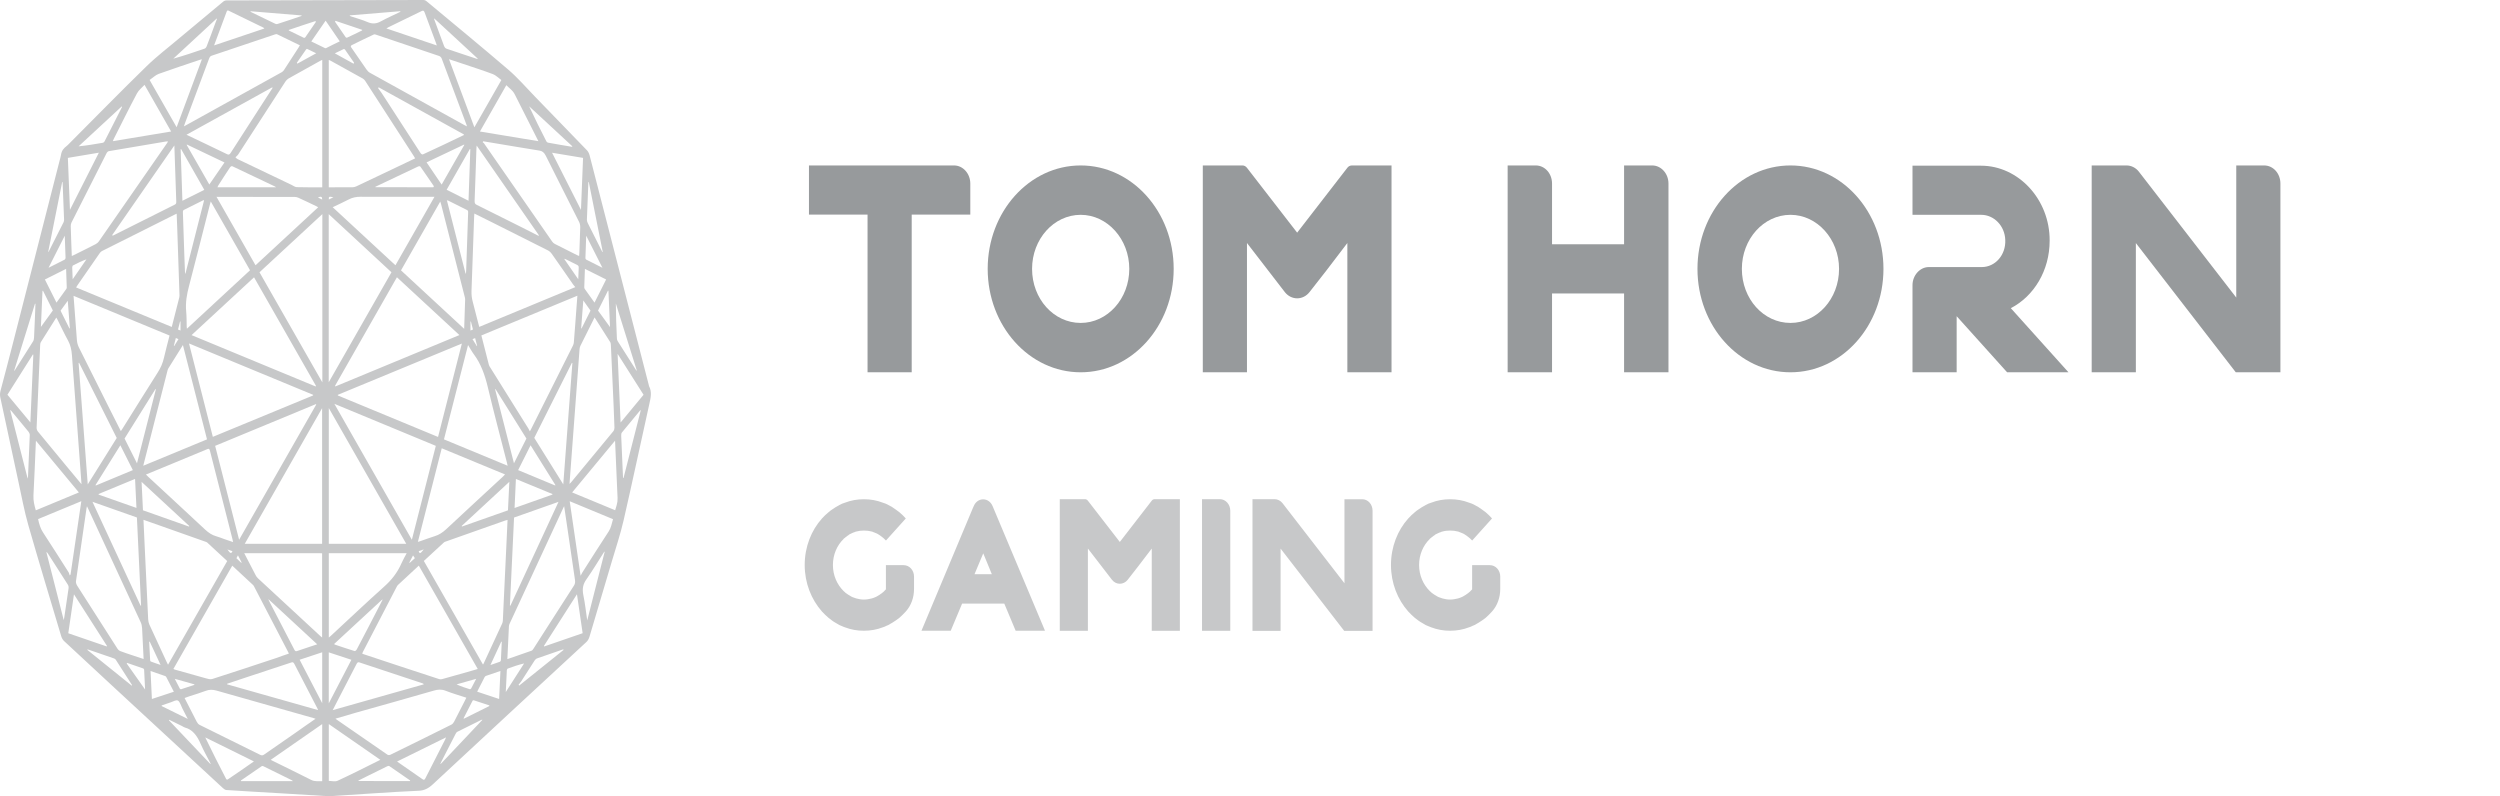 <svg width="157" height="50" viewBox="0 0 157 50" fill="none" xmlns="http://www.w3.org/2000/svg">
<path d="M20.452 49.991C19.494 49.932 18.538 49.874 17.583 49.816C16.459 49.752 15.335 49.687 14.211 49.613C14.139 49.61 14.06 49.545 13.993 49.487C11.667 47.339 9.344 45.188 7.021 43.04C6.022 42.113 5.02 41.186 4.021 40.256C3.948 40.188 3.879 40.072 3.844 39.953C3.15 37.63 2.447 35.311 1.776 32.97C1.526 32.098 1.358 31.174 1.16 30.266C0.777 28.503 0.405 26.736 0.022 24.973C-0.013 24.811 -0.004 24.685 0.034 24.534C0.286 23.581 0.539 22.628 0.783 21.669C1.77 17.809 2.755 13.953 3.742 10.093C3.771 9.974 3.812 9.857 3.829 9.735C3.873 9.447 4.009 9.308 4.166 9.186C4.221 9.144 4.274 9.089 4.326 9.037C5.946 7.416 7.555 5.765 9.19 4.173C9.864 3.514 10.584 2.975 11.284 2.38C12.19 1.618 13.099 0.862 14.008 0.11C14.072 0.055 14.15 0.026 14.223 0.026C18.349 0.013 22.479 0.003 26.606 0C26.667 0 26.731 0.026 26.783 0.074C28.502 1.505 30.227 2.923 31.935 4.386C32.504 4.874 33.03 5.481 33.57 6.04C34.667 7.17 35.768 8.304 36.863 9.441C36.93 9.508 36.991 9.625 37.023 9.741C38.266 14.553 39.506 19.372 40.746 24.188C40.752 24.207 40.752 24.227 40.757 24.243C40.955 24.611 40.865 24.976 40.778 25.37C40.235 27.802 39.721 30.247 39.163 32.676C38.963 33.551 38.678 34.391 38.428 35.24C37.961 36.82 37.487 38.396 37.023 39.975C36.976 40.13 36.915 40.233 36.822 40.321C33.608 43.295 30.39 46.267 27.178 49.258C26.902 49.516 26.632 49.645 26.312 49.658C25.372 49.697 24.433 49.761 23.493 49.819C22.584 49.878 21.675 49.939 20.763 49.997C20.661 50.004 20.562 49.997 20.461 49.997C20.452 49.997 20.452 49.994 20.452 49.991ZM26.617 35.227C27.86 37.407 29.095 39.568 30.332 41.735C30.349 41.709 30.361 41.693 30.372 41.671C30.762 40.834 31.148 39.998 31.534 39.161C31.557 39.113 31.575 39.045 31.578 38.987C31.598 38.609 31.612 38.234 31.63 37.856C31.685 36.697 31.74 35.531 31.795 34.368C31.824 33.803 31.848 33.234 31.874 32.65C31.822 32.666 31.781 32.672 31.74 32.685C30.486 33.128 29.234 33.57 27.979 34.013C27.945 34.026 27.904 34.035 27.875 34.068C27.457 34.449 27.047 34.833 26.617 35.227ZM9.01 32.644C9.039 33.234 9.059 33.79 9.088 34.342C9.161 35.86 9.231 37.385 9.306 38.903C9.312 39.009 9.338 39.129 9.379 39.219C9.739 40.007 10.102 40.792 10.468 41.577C10.494 41.632 10.52 41.684 10.552 41.745C11.795 39.568 13.029 37.404 14.269 35.234C13.839 34.837 13.424 34.452 13.009 34.068C12.98 34.042 12.939 34.032 12.902 34.019C11.972 33.69 11.04 33.357 10.111 33.031C9.745 32.899 9.385 32.776 9.01 32.644ZM7.59 27.075C7.636 27.008 7.668 26.956 7.7 26.907C8.435 25.732 9.17 24.55 9.91 23.384C10.087 23.106 10.221 22.812 10.302 22.447C10.407 21.988 10.529 21.543 10.648 21.071C8.635 20.238 6.635 19.411 4.619 18.578C4.689 19.534 4.756 20.457 4.831 21.378C4.843 21.526 4.889 21.685 4.947 21.804C5.557 23.035 6.173 24.256 6.786 25.483C7.053 26.006 7.32 26.533 7.59 27.075ZM33.273 27.088C33.306 27.04 33.314 27.027 33.32 27.011C34.209 25.234 35.1 23.461 35.989 21.685C36.015 21.63 36.032 21.562 36.038 21.497C36.07 21.126 36.099 20.748 36.125 20.373C36.172 19.786 36.212 19.195 36.259 18.571C34.241 19.405 32.24 20.231 30.23 21.065C30.393 21.695 30.544 22.305 30.701 22.909C30.715 22.97 30.753 23.025 30.785 23.074C31.586 24.359 32.391 25.641 33.192 26.927C33.218 26.975 33.245 27.027 33.273 27.088ZM30.003 42.013C28.761 39.833 27.535 37.682 26.301 35.521C25.857 35.931 25.418 36.335 24.982 36.745C24.953 36.778 24.927 36.823 24.904 36.868C24.201 38.221 23.495 39.578 22.793 40.934C22.775 40.967 22.764 41.002 22.746 41.047C22.784 41.063 22.813 41.08 22.842 41.086C24.419 41.609 25.996 42.133 27.576 42.646C27.637 42.666 27.701 42.666 27.762 42.649C28.293 42.504 28.825 42.349 29.356 42.2C29.568 42.139 29.777 42.078 30.003 42.013ZM18.14 41.047C18.123 41.005 18.114 40.986 18.106 40.967C17.391 39.591 16.677 38.215 15.962 36.842C15.942 36.803 15.919 36.761 15.893 36.739C15.46 36.335 15.027 35.935 14.586 35.524C13.354 37.685 12.126 39.839 10.889 42.01C10.932 42.029 10.953 42.042 10.973 42.049C11.621 42.233 12.268 42.417 12.916 42.594C13.055 42.633 13.204 42.682 13.334 42.64C14.673 42.213 16.009 41.768 17.345 41.325C17.6 41.228 17.864 41.141 18.14 41.047ZM26.071 9.945C26.034 9.883 26.008 9.838 25.984 9.799C24.968 8.226 23.951 6.65 22.932 5.077C22.892 5.016 22.839 4.964 22.787 4.935C22.11 4.557 21.431 4.186 20.754 3.808C20.722 3.789 20.687 3.776 20.647 3.763C20.647 6.437 20.647 9.092 20.647 11.763C20.699 11.763 20.745 11.763 20.789 11.763C21.236 11.763 21.689 11.766 22.136 11.76C22.215 11.76 22.296 11.74 22.372 11.705C22.961 11.427 23.548 11.146 24.134 10.868C24.773 10.561 25.412 10.258 26.071 9.945ZM20.237 11.763C20.237 9.082 20.237 6.431 20.237 3.759C20.188 3.782 20.147 3.801 20.109 3.821C19.453 4.183 18.802 4.544 18.149 4.913C18.065 4.961 17.975 5.042 17.911 5.142C16.927 6.657 15.945 8.178 14.963 9.693C14.914 9.77 14.847 9.815 14.786 9.877C14.859 9.961 14.897 9.98 14.931 9.996C16.055 10.536 17.179 11.069 18.303 11.608C18.413 11.663 18.527 11.75 18.64 11.753C19.169 11.769 19.7 11.763 20.237 11.763ZM36.128 18.032C36.067 17.958 36.029 17.919 35.998 17.874C35.55 17.231 35.109 16.585 34.659 15.952C34.592 15.855 34.505 15.774 34.418 15.729C33.245 15.138 32.068 14.55 30.895 13.959C30.529 13.778 30.163 13.594 29.789 13.41C29.783 13.504 29.777 13.578 29.774 13.656C29.722 15.19 29.67 16.724 29.611 18.258C29.603 18.5 29.626 18.723 29.687 18.946C29.806 19.385 29.913 19.828 30.027 20.267C30.05 20.354 30.073 20.441 30.096 20.529C32.103 19.702 34.093 18.875 36.128 18.032ZM10.787 20.532C10.95 19.899 11.107 19.285 11.261 18.671C11.278 18.604 11.272 18.523 11.269 18.445C11.223 17.105 11.179 15.761 11.133 14.418C11.124 14.088 11.107 13.756 11.095 13.42C11.055 13.436 11.031 13.446 11.008 13.459C9.472 14.227 7.933 14.996 6.399 15.768C6.347 15.794 6.295 15.849 6.254 15.91C5.792 16.572 5.331 17.237 4.872 17.903C4.843 17.945 4.817 17.99 4.779 18.051C6.791 18.878 8.784 19.702 10.787 20.532ZM20.649 25.625C20.649 28.496 20.649 31.323 20.649 34.149C22.267 34.149 23.879 34.149 25.511 34.149C23.888 31.3 22.276 28.477 20.649 25.625ZM15.37 34.152C17.008 34.152 18.62 34.152 20.228 34.152C20.228 31.316 20.228 28.49 20.228 25.632C18.602 28.48 16.993 31.303 15.37 34.152ZM20.644 13.449C20.644 16.973 20.644 20.467 20.644 24.007C21.968 21.688 23.272 19.401 24.584 17.099C23.266 15.881 21.962 14.67 20.644 13.449ZM20.243 24.014C20.243 20.464 20.243 16.969 20.243 13.446C18.922 14.67 17.615 15.874 16.296 17.099C17.609 19.401 18.916 21.688 20.243 24.014ZM25.865 33.897C26.37 31.913 26.867 29.959 27.369 27.999C25.247 27.124 23.141 26.248 20.998 25.36C22.63 28.228 24.239 31.045 25.865 33.897ZM15.016 33.897C16.642 31.048 18.248 28.232 19.857 25.409C19.851 25.396 19.848 25.389 19.845 25.376C17.74 26.248 15.628 27.12 13.511 27.999C14.014 29.966 14.51 31.913 15.016 33.897ZM12.03 21.045C14.65 22.131 17.237 23.2 19.825 24.272C19.831 24.256 19.836 24.246 19.842 24.23C18.547 21.959 17.252 19.686 15.954 17.415C14.65 18.623 13.352 19.824 12.03 21.045ZM24.927 17.412C23.629 19.689 22.334 21.956 21.042 24.227C21.047 24.243 21.053 24.253 21.059 24.269C23.646 23.196 26.234 22.127 28.851 21.042C27.529 19.824 26.234 18.623 24.927 17.412ZM19.662 24.834C19.662 24.821 19.665 24.811 19.665 24.795C17.075 23.723 14.487 22.654 11.87 21.569C12.376 23.552 12.87 25.489 13.366 27.434C15.477 26.568 17.571 25.703 19.662 24.834ZM21.216 24.795C21.216 24.808 21.216 24.818 21.213 24.834C23.31 25.703 25.406 26.572 27.509 27.44C28.008 25.486 28.502 23.548 29.005 21.575C26.388 22.654 23.803 23.726 21.216 24.795ZM37.339 19.934C37.034 20.545 36.738 21.133 36.445 21.727C36.416 21.785 36.401 21.866 36.395 21.937C36.331 22.757 36.27 23.578 36.212 24.398C36.125 25.573 36.035 26.749 35.948 27.928C35.887 28.739 35.826 29.553 35.765 30.389C35.8 30.354 35.826 30.334 35.849 30.308C36.744 29.23 37.641 28.148 38.533 27.062C38.565 27.02 38.591 26.924 38.588 26.856C38.576 26.404 38.553 25.948 38.536 25.496C38.48 24.223 38.425 22.954 38.364 21.682C38.361 21.617 38.353 21.536 38.324 21.488C38.001 20.974 37.676 20.467 37.339 19.934ZM5.119 30.409C5.09 30.021 5.066 29.678 5.04 29.336C4.863 26.991 4.686 24.646 4.517 22.299C4.491 21.956 4.425 21.669 4.279 21.397C4.041 20.968 3.829 20.506 3.603 20.06C3.582 20.021 3.562 19.986 3.536 19.944C3.205 20.467 2.88 20.977 2.56 21.494C2.534 21.533 2.525 21.61 2.522 21.669C2.444 23.4 2.368 25.128 2.299 26.862C2.296 26.94 2.334 27.043 2.374 27.091C2.967 27.815 3.565 28.532 4.157 29.252C4.471 29.627 4.782 30.005 5.119 30.409ZM31.862 41.393C32.382 41.212 32.882 41.044 33.384 40.863C33.43 40.847 33.471 40.786 33.503 40.737C34.351 39.42 35.19 38.095 36.041 36.781C36.117 36.665 36.128 36.561 36.108 36.413C35.954 35.398 35.809 34.378 35.661 33.361C35.585 32.847 35.51 32.33 35.428 31.788C35.402 31.833 35.391 31.855 35.379 31.884C34.255 34.31 33.131 36.736 32.007 39.161C31.987 39.206 31.964 39.261 31.961 39.316C31.926 39.995 31.894 40.679 31.862 41.393ZM5.461 31.791C5.45 31.846 5.441 31.878 5.435 31.913C5.214 33.444 4.988 34.972 4.77 36.503C4.761 36.577 4.79 36.687 4.825 36.745C5.673 38.079 6.524 39.41 7.375 40.734C7.422 40.808 7.488 40.863 7.555 40.889C7.814 40.989 8.069 41.07 8.328 41.157C8.554 41.235 8.781 41.312 9.019 41.386C8.987 40.718 8.958 40.078 8.923 39.445C8.914 39.326 8.891 39.194 8.845 39.097C7.75 36.719 6.646 34.346 5.548 31.972C5.525 31.917 5.496 31.865 5.461 31.791ZM30.343 8.872C30.335 8.895 30.323 8.917 30.314 8.937C30.343 8.956 30.372 8.969 30.393 8.998C31.822 11.056 33.25 13.116 34.679 15.174C34.725 15.238 34.786 15.293 34.85 15.322C35.315 15.561 35.78 15.79 36.247 16.026C36.285 16.046 36.323 16.058 36.369 16.075C36.375 15.991 36.381 15.929 36.384 15.865C36.404 15.335 36.427 14.802 36.439 14.272C36.442 14.166 36.416 14.03 36.372 13.946C35.678 12.557 34.972 11.181 34.278 9.786C34.168 9.563 34.046 9.483 33.875 9.457C32.899 9.302 31.923 9.134 30.947 8.972C30.747 8.934 30.544 8.905 30.343 8.872ZM4.509 16.078C4.567 16.052 4.613 16.036 4.651 16.013C5.104 15.787 5.56 15.564 6.013 15.329C6.089 15.29 6.167 15.222 6.225 15.135C7.645 13.097 9.056 11.056 10.474 9.014C10.5 8.976 10.52 8.934 10.555 8.885C10.503 8.885 10.465 8.882 10.427 8.885C9.231 9.085 8.034 9.286 6.838 9.492C6.788 9.499 6.727 9.554 6.695 9.615C5.958 11.069 5.22 12.522 4.488 13.979C4.459 14.037 4.439 14.127 4.442 14.201C4.451 14.56 4.465 14.915 4.477 15.274C4.483 15.542 4.497 15.8 4.509 16.078ZM22.061 2.849C22.049 2.875 22.038 2.907 22.026 2.933C22.354 3.411 22.682 3.885 23.013 4.36C23.074 4.444 23.144 4.522 23.22 4.564C25.209 5.672 27.204 6.77 29.196 7.874C29.234 7.894 29.272 7.91 29.327 7.936C29.307 7.874 29.298 7.839 29.286 7.81C28.772 6.434 28.258 5.055 27.738 3.675C27.709 3.598 27.634 3.533 27.573 3.514C26.254 3.065 24.939 2.623 23.62 2.18C23.574 2.164 23.516 2.145 23.472 2.167C22.999 2.387 22.531 2.616 22.061 2.849ZM11.548 7.936C11.603 7.903 11.63 7.897 11.653 7.881C13.668 6.766 15.687 5.652 17.699 4.531C17.751 4.499 17.803 4.451 17.841 4.389C18.146 3.924 18.448 3.453 18.753 2.981C18.779 2.942 18.8 2.9 18.832 2.845C18.347 2.61 17.876 2.38 17.406 2.154C17.365 2.135 17.313 2.148 17.269 2.161C15.945 2.606 14.618 3.052 13.293 3.498C13.212 3.524 13.166 3.582 13.125 3.695C12.626 5.042 12.123 6.385 11.618 7.732C11.601 7.787 11.583 7.842 11.548 7.936ZM21.068 45.13C21.117 45.169 21.134 45.185 21.152 45.198C22.209 45.928 23.266 46.661 24.323 47.388C24.375 47.426 24.454 47.426 24.512 47.4C25.793 46.774 27.073 46.144 28.351 45.505C28.415 45.472 28.476 45.401 28.517 45.324C28.749 44.884 28.973 44.439 29.199 43.993C29.228 43.944 29.251 43.89 29.286 43.815C28.836 43.667 28.401 43.544 27.977 43.376C27.73 43.279 27.494 43.295 27.245 43.37C25.598 43.848 23.949 44.306 22.299 44.771C21.904 44.894 21.5 45.007 21.068 45.13ZM19.816 45.139C19.749 45.117 19.717 45.101 19.685 45.094C17.655 44.523 15.628 43.948 13.601 43.37C13.363 43.302 13.143 43.295 12.907 43.389C12.582 43.515 12.251 43.609 11.926 43.715C11.818 43.751 11.711 43.793 11.592 43.835C11.856 44.355 12.109 44.849 12.364 45.343C12.405 45.42 12.469 45.488 12.533 45.521C13.802 46.154 15.077 46.777 16.346 47.407C16.433 47.449 16.503 47.446 16.584 47.388C17.246 46.922 17.911 46.464 18.573 46.008C18.977 45.718 19.383 45.44 19.816 45.139ZM13.236 12.651C13.212 12.735 13.195 12.79 13.18 12.848C12.745 14.55 12.318 16.259 11.873 17.954C11.734 18.481 11.638 18.998 11.693 19.569C11.722 19.876 11.717 20.196 11.725 20.506C11.725 20.541 11.731 20.58 11.737 20.645C13.064 19.414 14.377 18.2 15.701 16.973C14.882 15.532 14.063 14.098 13.236 12.651ZM29.15 20.651C29.17 20.005 29.193 19.401 29.211 18.794C29.214 18.739 29.193 18.681 29.182 18.629C28.688 16.692 28.194 14.757 27.701 12.825C27.689 12.777 27.672 12.725 27.648 12.658C26.821 14.108 26.005 15.539 25.183 16.979C26.501 18.197 27.811 19.411 29.15 20.651ZM27.881 27.592C29.214 28.144 30.538 28.69 31.88 29.249C31.856 29.152 31.845 29.087 31.827 29.023C31.429 27.463 31.014 25.913 30.64 24.337C30.451 23.535 30.192 22.835 29.774 22.273C29.64 22.095 29.527 21.882 29.394 21.669C28.886 23.655 28.386 25.612 27.881 27.592ZM8.996 29.249C10.343 28.69 11.664 28.141 13 27.592C12.495 25.612 11.995 23.652 11.487 21.669C11.171 22.176 10.869 22.66 10.564 23.148C10.535 23.193 10.523 23.261 10.508 23.316C10.207 24.501 9.904 25.686 9.602 26.872C9.402 27.653 9.205 28.435 8.996 29.249ZM31.717 29.795C30.381 29.242 29.066 28.7 27.741 28.151C27.242 30.111 26.745 32.056 26.243 34.029C26.31 34.013 26.344 34.006 26.379 33.99C26.693 33.884 27.006 33.761 27.323 33.664C27.573 33.587 27.796 33.441 28.017 33.238C29.205 32.127 30.396 31.032 31.589 29.927C31.621 29.895 31.659 29.853 31.717 29.795ZM9.164 29.801C9.228 29.863 9.268 29.901 9.306 29.94C10.497 31.045 11.688 32.14 12.875 33.251C13.093 33.454 13.317 33.606 13.569 33.674C13.747 33.722 13.921 33.797 14.095 33.858C14.269 33.919 14.444 33.977 14.638 34.042C14.618 33.955 14.609 33.9 14.595 33.845C14.127 32.004 13.654 30.166 13.189 28.322C13.157 28.196 13.122 28.16 13.035 28.199C12.204 28.548 11.368 28.89 10.535 29.236C10.082 29.42 9.634 29.604 9.164 29.801ZM20.649 34.74C20.649 36.51 20.649 38.267 20.649 40.04C20.699 39.998 20.74 39.965 20.777 39.93C21.892 38.9 22.999 37.847 24.123 36.842C24.561 36.451 24.945 35.996 25.226 35.347C25.314 35.143 25.427 34.959 25.54 34.74C23.896 34.74 22.279 34.74 20.649 34.74ZM15.338 34.74C15.591 35.224 15.823 35.676 16.058 36.128C16.096 36.203 16.142 36.267 16.198 36.316C17.507 37.53 18.82 38.745 20.133 39.959C20.162 39.985 20.197 40.007 20.228 40.036C20.228 38.26 20.228 36.503 20.228 34.743C18.602 34.74 16.985 34.74 15.338 34.74ZM24.834 16.659C25.647 15.232 26.455 13.817 27.285 12.36C27.201 12.36 27.152 12.36 27.105 12.36C25.613 12.36 24.123 12.364 22.633 12.357C22.375 12.357 22.128 12.402 21.881 12.535C21.564 12.703 21.239 12.845 20.893 13.013C22.215 14.234 23.516 15.438 24.834 16.659ZM13.596 12.36C14.429 13.82 15.236 15.235 16.047 16.659C17.359 15.445 18.663 14.237 19.982 13.016C19.935 12.99 19.903 12.971 19.874 12.955C19.5 12.774 19.122 12.593 18.744 12.422C18.669 12.386 18.588 12.367 18.509 12.367C16.927 12.364 15.344 12.364 13.758 12.364C13.72 12.36 13.674 12.36 13.596 12.36ZM35.373 30.418C35.568 27.847 35.757 25.322 35.945 22.799C35.937 22.796 35.925 22.793 35.916 22.783C35.129 24.353 34.342 25.919 33.552 27.498C34.153 28.467 34.752 29.423 35.373 30.418ZM5.511 30.418C6.129 29.43 6.727 28.474 7.331 27.505C6.542 25.925 5.752 24.353 4.965 22.78C4.956 22.786 4.947 22.793 4.936 22.799C5.127 25.322 5.316 27.844 5.511 30.418ZM5.807 31.513C6.826 33.716 7.828 35.877 8.83 38.041C8.839 38.034 8.85 38.028 8.859 38.021C8.772 36.18 8.685 34.339 8.598 32.498C7.668 32.172 6.754 31.849 5.807 31.513ZM32.022 38.024C32.031 38.028 32.045 38.031 32.054 38.037C33.053 35.877 34.055 33.716 35.074 31.516C34.127 31.852 33.21 32.175 32.283 32.501C32.196 34.342 32.109 36.187 32.022 38.024ZM10.95 9.134C9.632 11.036 8.336 12.906 7.038 14.773C7.073 14.796 7.093 14.792 7.111 14.786C8.4 14.14 9.692 13.491 10.982 12.848C11.06 12.809 11.075 12.751 11.069 12.641C11.037 11.756 11.008 10.878 10.979 9.993C10.973 9.718 10.962 9.447 10.95 9.134ZM33.822 14.812C33.828 14.799 33.834 14.786 33.84 14.773C32.545 12.906 31.247 11.036 29.934 9.14C29.925 9.237 29.922 9.286 29.919 9.337C29.882 10.426 29.85 11.514 29.806 12.596C29.8 12.758 29.835 12.816 29.931 12.861C30.892 13.339 31.851 13.817 32.812 14.298C33.149 14.47 33.486 14.641 33.822 14.812ZM17.115 5.526C17.11 5.51 17.107 5.5 17.098 5.484C15.312 6.473 13.526 7.461 11.711 8.462C12.588 8.882 13.427 9.276 14.266 9.686C14.359 9.731 14.415 9.712 14.484 9.605C15.077 8.678 15.675 7.761 16.267 6.837C16.552 6.405 16.834 5.965 17.115 5.526ZM29.132 8.481C29.132 8.469 29.132 8.456 29.132 8.443C27.349 7.454 25.563 6.469 23.777 5.481C23.768 5.5 23.757 5.523 23.748 5.542C23.818 5.639 23.893 5.73 23.963 5.833C24.779 7.093 25.595 8.362 26.414 9.618C26.446 9.667 26.519 9.715 26.559 9.696C27.422 9.302 28.276 8.892 29.132 8.481ZM20.893 44.597C22.828 44.048 24.724 43.512 26.617 42.976C26.588 42.934 26.559 42.917 26.53 42.911C25.206 42.472 23.885 42.039 22.56 41.596C22.482 41.571 22.438 41.609 22.392 41.697C22.02 42.417 21.648 43.134 21.277 43.851C21.158 44.087 21.036 44.319 20.893 44.597ZM14.261 42.94C14.261 42.953 14.261 42.963 14.261 42.976C16.157 43.515 18.056 44.051 19.976 44.594C19.95 44.536 19.944 44.513 19.935 44.494C19.45 43.56 18.965 42.63 18.483 41.69C18.422 41.574 18.367 41.577 18.288 41.606C17.371 41.91 16.453 42.213 15.536 42.514C15.111 42.656 14.688 42.798 14.261 42.94ZM12.678 3.727C12.64 3.73 12.617 3.73 12.6 3.74C11.72 4.037 10.837 4.325 9.963 4.641C9.771 4.709 9.594 4.887 9.396 5.022C9.977 6.036 10.529 7.002 11.092 7.99C11.624 6.556 12.146 5.155 12.678 3.727ZM28.197 3.717C28.737 5.158 29.26 6.566 29.791 7.994C30.358 6.999 30.91 6.033 31.485 5.026C31.296 4.89 31.133 4.722 30.959 4.657C30.337 4.422 29.71 4.225 29.083 4.011C28.795 3.911 28.508 3.821 28.197 3.717ZM35.777 31.477C36.006 33.034 36.23 34.565 36.462 36.157C36.514 36.057 36.541 35.999 36.572 35.951C37.121 35.088 37.67 34.22 38.228 33.37C38.37 33.154 38.419 32.886 38.498 32.605C37.589 32.227 36.692 31.852 35.777 31.477ZM4.378 36.138C4.395 36.119 4.413 36.099 4.43 36.08C4.654 34.552 4.878 33.025 5.107 31.474C4.183 31.855 3.289 32.227 2.392 32.598C2.461 32.921 2.543 33.193 2.697 33.428C3.243 34.258 3.777 35.108 4.317 35.954C4.343 36.006 4.358 36.077 4.378 36.138ZM38.626 27.673C37.72 28.768 36.831 29.837 35.931 30.925C36.848 31.306 37.743 31.674 38.632 32.043C38.8 31.497 38.8 31.497 38.768 30.932C38.754 30.664 38.745 30.399 38.733 30.128C38.698 29.326 38.663 28.522 38.626 27.673ZM2.258 27.679C2.252 27.747 2.249 27.779 2.249 27.808C2.203 28.907 2.159 30.005 2.101 31.103C2.084 31.448 2.159 31.736 2.249 32.049C3.147 31.678 4.038 31.306 4.953 30.925C4.047 29.834 3.164 28.771 2.258 27.679ZM33.811 8.866C33.3 7.855 32.812 6.899 32.33 5.933C32.187 5.649 31.978 5.542 31.798 5.349C31.244 6.321 30.701 7.273 30.14 8.259C31.366 8.465 32.571 8.662 33.811 8.866ZM10.747 8.259C10.183 7.267 9.634 6.311 9.077 5.329C8.908 5.513 8.717 5.649 8.598 5.872C8.101 6.805 7.628 7.768 7.146 8.72C7.128 8.759 7.114 8.798 7.085 8.866C8.31 8.662 9.512 8.465 10.747 8.259ZM23.885 47.717C22.79 46.955 21.724 46.218 20.649 45.472C20.649 46.68 20.649 47.869 20.649 49.041C20.841 49.041 21.039 49.106 21.207 49.028C22.093 48.618 22.97 48.172 23.885 47.717ZM20.234 45.472C19.154 46.221 18.088 46.961 17.002 47.717C17.063 47.749 17.098 47.765 17.133 47.785C17.937 48.182 18.742 48.573 19.546 48.98C19.775 49.096 19.999 49.048 20.234 49.06C20.234 47.865 20.234 46.68 20.234 45.472ZM40.415 24.792C39.872 23.936 39.337 23.093 38.785 22.221C38.849 23.684 38.91 25.089 38.974 26.533C39.468 25.935 39.932 25.37 40.415 24.792ZM2.093 22.276C2.084 22.273 2.075 22.263 2.066 22.26C1.535 23.096 1.004 23.939 0.466 24.789C0.951 25.373 1.419 25.938 1.907 26.526C1.971 25.082 2.032 23.681 2.093 22.276ZM4.393 13.178C5.005 11.966 5.595 10.8 6.208 9.589C5.534 9.702 4.904 9.809 4.262 9.915C4.308 11.004 4.349 12.063 4.393 13.178ZM36.616 9.915C35.971 9.809 35.341 9.706 34.67 9.592C35.286 10.804 35.876 11.973 36.485 13.181C36.532 12.057 36.575 11.001 36.616 9.915ZM6.704 40.598C6.71 40.586 6.713 40.573 6.716 40.56C6.03 39.487 5.345 38.418 4.645 37.323C4.523 38.157 4.407 38.955 4.288 39.768C5.098 40.046 5.903 40.321 6.704 40.598ZM34.159 40.563C34.165 40.576 34.168 40.586 34.174 40.598C34.978 40.321 35.783 40.046 36.59 39.765C36.468 38.945 36.352 38.15 36.233 37.32C35.53 38.428 34.845 39.494 34.159 40.563ZM24.936 47.824C25.494 48.211 26.016 48.57 26.539 48.938C26.62 48.996 26.661 48.98 26.716 48.873C27.126 48.066 27.535 47.265 27.945 46.464C27.965 46.425 27.979 46.383 28.014 46.306C26.983 46.809 25.976 47.307 24.936 47.824ZM15.945 47.817C14.905 47.303 13.898 46.806 12.89 46.309C13.32 47.2 13.758 48.066 14.203 48.922C14.217 48.954 14.272 48.967 14.295 48.954C14.838 48.592 15.376 48.214 15.945 47.817ZM16.604 1.789C16.572 1.757 16.558 1.744 16.543 1.734C15.811 1.379 15.082 1.027 14.354 0.669C14.284 0.633 14.255 0.672 14.226 0.753C14.078 1.159 13.924 1.563 13.773 1.97C13.668 2.251 13.564 2.535 13.444 2.852C14.505 2.497 15.544 2.148 16.604 1.789ZM24.265 1.786C25.337 2.148 26.373 2.497 27.433 2.855C27.404 2.771 27.387 2.719 27.369 2.671C27.137 2.048 26.902 1.431 26.675 0.804C26.629 0.675 26.588 0.643 26.492 0.688C25.798 1.03 25.104 1.363 24.41 1.702C24.367 1.721 24.329 1.747 24.265 1.786ZM7.822 27.54C8.081 28.06 8.336 28.567 8.603 29.097C9.007 27.521 9.396 25.987 9.788 24.453C9.78 24.446 9.774 24.437 9.765 24.43C9.12 25.464 8.473 26.497 7.822 27.54ZM33.059 27.54C32.405 26.494 31.761 25.464 31.116 24.43C31.107 24.437 31.101 24.446 31.093 24.453C31.485 25.99 31.877 27.524 32.277 29.094C32.545 28.558 32.797 28.057 33.059 27.54ZM12.817 12.577C12.788 12.574 12.777 12.57 12.768 12.574C12.361 12.777 11.958 12.98 11.551 13.181C11.479 13.216 11.484 13.287 11.487 13.375C11.516 14.269 11.548 15.161 11.577 16.058C11.589 16.43 11.606 16.805 11.621 17.176C11.63 17.176 11.638 17.179 11.647 17.179C12.033 15.652 12.422 14.124 12.817 12.577ZM29.237 17.179C29.246 17.179 29.254 17.176 29.263 17.176C29.269 17.115 29.272 17.05 29.275 16.989C29.318 15.774 29.359 14.563 29.399 13.349C29.405 13.236 29.37 13.207 29.312 13.181C28.926 12.993 28.54 12.796 28.157 12.603C28.13 12.59 28.104 12.586 28.064 12.577C28.459 14.124 28.848 15.648 29.237 17.179ZM16.857 37.627C16.871 37.682 16.874 37.695 16.88 37.705C17.417 38.738 17.955 39.772 18.489 40.808C18.535 40.902 18.585 40.908 18.651 40.886C18.939 40.786 19.224 40.695 19.511 40.598C19.636 40.556 19.764 40.514 19.921 40.463C18.884 39.504 17.879 38.577 16.857 37.627ZM24.021 37.672C24.015 37.666 24.012 37.656 24.007 37.646C23.002 38.577 21.997 39.507 20.986 40.44C21.001 40.46 21.007 40.472 21.015 40.476C21.434 40.615 21.849 40.76 22.267 40.886C22.308 40.899 22.375 40.837 22.407 40.779C22.892 39.862 23.368 38.935 23.847 38.011C23.902 37.898 23.963 37.785 24.021 37.672ZM8.978 32.046C9.951 32.388 10.912 32.727 11.873 33.07C11.876 33.054 11.882 33.044 11.882 33.028C10.892 32.114 9.902 31.193 8.891 30.26C8.923 30.88 8.952 31.452 8.978 32.046ZM31.987 30.257C30.971 31.193 29.986 32.111 28.999 33.025C29.005 33.041 29.007 33.05 29.01 33.067C29.972 32.727 30.936 32.385 31.9 32.049C31.932 31.458 31.955 30.883 31.987 30.257ZM17.339 11.76C17.29 11.727 17.272 11.718 17.255 11.705C16.369 11.282 15.477 10.855 14.589 10.439C14.548 10.419 14.476 10.461 14.444 10.513C14.194 10.884 13.953 11.265 13.709 11.647C13.691 11.672 13.677 11.711 13.654 11.76C14.879 11.76 16.09 11.76 17.339 11.76ZM27.216 11.76C27.224 11.737 27.239 11.714 27.248 11.695C26.966 11.285 26.687 10.868 26.4 10.464C26.373 10.429 26.307 10.432 26.266 10.452C25.598 10.768 24.93 11.085 24.259 11.404C24.03 11.511 23.8 11.624 23.571 11.731C23.574 11.737 23.574 11.75 23.577 11.756C24.791 11.76 26.005 11.76 27.216 11.76ZM29.536 9.37C29.527 9.366 29.519 9.363 29.507 9.357C29.025 10.203 28.543 11.052 28.049 11.918C28.517 12.154 28.961 12.377 29.423 12.606C29.46 11.508 29.498 10.439 29.536 9.37ZM11.371 9.357C11.362 9.363 11.354 9.37 11.345 9.376C11.383 10.445 11.418 11.514 11.455 12.609C11.923 12.373 12.367 12.15 12.829 11.921C12.335 11.046 11.853 10.203 11.371 9.357ZM20.647 44.171C21.132 43.24 21.59 42.349 22.067 41.435C21.582 41.273 21.12 41.125 20.647 40.967C20.647 42.032 20.647 43.076 20.647 44.171ZM20.234 44.161C20.234 43.069 20.234 42.023 20.234 40.963C19.761 41.122 19.299 41.273 18.817 41.432C19.29 42.352 19.752 43.24 20.234 44.161ZM14.098 10.203C13.296 9.822 12.515 9.45 11.737 9.076C11.731 9.082 11.728 9.095 11.725 9.102C12.204 9.945 12.687 10.781 13.145 11.588C13.462 11.123 13.773 10.675 14.098 10.203ZM26.789 10.196C27.111 10.668 27.422 11.127 27.735 11.592C28.2 10.781 28.679 9.941 29.156 9.105C29.15 9.098 29.147 9.085 29.144 9.079C28.366 9.447 27.584 9.822 26.789 10.196ZM33.32 27.963C33.059 28.487 32.803 28.994 32.539 29.523C33.326 29.85 34.095 30.169 34.865 30.489C34.871 30.476 34.874 30.467 34.877 30.457C34.365 29.627 33.849 28.8 33.32 27.963ZM8.342 29.523C8.075 28.991 7.819 28.48 7.558 27.963C7.029 28.81 6.515 29.637 6.001 30.457C6.007 30.47 6.01 30.48 6.013 30.492C6.786 30.169 7.552 29.85 8.342 29.523ZM34.691 31.061C34.691 31.048 34.691 31.038 34.691 31.025C33.933 30.709 33.172 30.399 32.399 30.079C32.37 30.702 32.341 31.29 32.315 31.901C33.117 31.613 33.904 31.339 34.691 31.061ZM8.569 31.897C8.54 31.274 8.511 30.686 8.482 30.076C7.706 30.395 6.948 30.709 6.193 31.022C6.193 31.035 6.193 31.045 6.193 31.061C6.98 31.339 7.764 31.62 8.569 31.897ZM40.235 25.787C40.229 25.774 40.223 25.767 40.217 25.754C39.825 26.226 39.433 26.697 39.047 27.172C39.018 27.208 39.009 27.311 39.012 27.376C39.038 28.044 39.07 28.716 39.099 29.388C39.108 29.595 39.117 29.808 39.128 30.014C39.137 30.018 39.145 30.018 39.157 30.021C39.514 28.613 39.874 27.198 40.235 25.787ZM1.738 30.06C1.75 29.992 1.759 29.966 1.759 29.943C1.796 29.071 1.837 28.193 1.869 27.321C1.872 27.256 1.834 27.166 1.799 27.124C1.436 26.678 1.07 26.239 0.704 25.796C0.693 25.78 0.675 25.774 0.638 25.748C1.006 27.201 1.367 28.613 1.738 30.06ZM37.972 34.659C37.964 34.656 37.958 34.646 37.949 34.643C37.577 35.224 37.217 35.828 36.831 36.377C36.613 36.684 36.549 36.968 36.639 37.401C36.741 37.892 36.796 38.405 36.877 38.964C37.249 37.491 37.609 36.074 37.972 34.659ZM4.003 38.945C4.021 38.861 4.032 38.809 4.038 38.764C4.125 38.163 4.21 37.566 4.303 36.968C4.32 36.849 4.303 36.781 4.25 36.7C3.841 36.061 3.428 35.421 3.019 34.778C2.993 34.74 2.97 34.711 2.941 34.672C2.932 34.678 2.926 34.688 2.917 34.694C3.277 36.099 3.635 37.504 4.003 38.945ZM13.625 1.185C13.619 1.179 13.613 1.169 13.607 1.163C12.701 2.006 11.789 2.842 10.883 3.685C11.548 3.498 12.204 3.278 12.855 3.052C12.902 3.036 12.957 2.968 12.983 2.897C13.163 2.435 13.334 1.967 13.505 1.499C13.549 1.389 13.587 1.285 13.625 1.185ZM27.277 1.163C27.271 1.169 27.265 1.176 27.259 1.182C27.277 1.231 27.291 1.282 27.309 1.327C27.5 1.838 27.692 2.351 27.878 2.865C27.921 2.984 27.977 3.039 28.058 3.065C28.398 3.178 28.737 3.291 29.077 3.407C29.379 3.508 29.681 3.608 29.986 3.708C29.989 3.695 29.992 3.688 29.995 3.675C29.089 2.842 28.18 2.006 27.277 1.163ZM35.931 9.221C35.934 9.208 35.937 9.195 35.937 9.182C35.033 8.349 34.133 7.512 33.23 6.676C33.581 7.432 33.944 8.158 34.313 8.879C34.336 8.921 34.38 8.953 34.418 8.959C34.923 9.053 35.428 9.137 35.931 9.221ZM7.665 6.715C7.657 6.702 7.651 6.692 7.645 6.682C6.742 7.516 5.842 8.355 4.936 9.189C5.45 9.14 5.955 9.053 6.457 8.966C6.495 8.959 6.542 8.927 6.562 8.885C6.937 8.158 7.3 7.438 7.665 6.715ZM2.819 17.551C3.077 18.071 3.324 18.562 3.547 19.004C3.757 18.717 3.963 18.426 4.169 18.139C4.181 18.119 4.195 18.08 4.192 18.055C4.181 17.673 4.166 17.292 4.152 16.885C3.699 17.108 3.266 17.325 2.819 17.551ZM37.336 19.004C37.56 18.558 37.807 18.061 38.065 17.551C37.615 17.325 37.179 17.108 36.732 16.885C36.718 17.292 36.7 17.66 36.692 18.035C36.692 18.071 36.7 18.116 36.718 18.139C36.921 18.429 37.127 18.713 37.336 19.004ZM21.338 2.597C21.024 2.135 20.722 1.696 20.449 1.298C20.162 1.715 19.863 2.148 19.549 2.603C19.848 2.749 20.13 2.887 20.414 3.023C20.438 3.036 20.464 3.023 20.487 3.017C20.76 2.875 21.036 2.742 21.338 2.597ZM31.427 42.136C31.113 42.242 30.814 42.343 30.518 42.446C30.488 42.459 30.454 42.485 30.433 42.523C30.279 42.821 30.128 43.114 29.966 43.437C30.433 43.593 30.886 43.741 31.345 43.896C31.371 43.302 31.398 42.737 31.427 42.136ZM10.918 43.441C10.752 43.114 10.604 42.821 10.45 42.533C10.433 42.498 10.404 42.468 10.381 42.459C10.076 42.352 9.771 42.249 9.454 42.139C9.483 42.733 9.51 43.308 9.539 43.896C10 43.744 10.447 43.593 10.918 43.441ZM15.129 49.015C15.129 49.028 15.132 49.041 15.132 49.054C16.209 49.054 17.292 49.054 18.39 49.054C18.364 49.028 18.358 49.012 18.347 49.009C17.743 48.708 17.136 48.408 16.529 48.114C16.5 48.098 16.462 48.098 16.433 48.117C15.994 48.414 15.562 48.715 15.129 49.015ZM25.752 49.051C25.752 49.041 25.755 49.028 25.755 49.012C25.322 48.712 24.89 48.408 24.451 48.111C24.413 48.085 24.352 48.105 24.309 48.127C23.87 48.337 23.432 48.557 22.993 48.776C22.831 48.857 22.671 48.938 22.508 49.019C22.511 49.031 22.511 49.041 22.514 49.048C23.591 49.051 24.672 49.051 25.752 49.051ZM0.882 23.297C0.911 23.271 0.925 23.261 0.931 23.251C1.317 22.644 1.703 22.037 2.084 21.426C2.119 21.368 2.136 21.268 2.139 21.184C2.162 20.797 2.177 20.403 2.191 20.015C2.203 19.705 2.215 19.388 2.226 19.078C2.217 19.075 2.209 19.075 2.197 19.072C1.764 20.467 1.329 21.862 0.882 23.297ZM39.967 23.277C39.976 23.271 39.982 23.264 39.988 23.258C39.549 21.859 39.114 20.457 38.675 19.059C38.678 19.802 38.707 20.532 38.742 21.259C38.745 21.313 38.762 21.375 38.785 21.413C39.18 22.034 39.575 22.657 39.967 23.277ZM36.976 11.43C36.968 11.43 36.959 11.43 36.95 11.434C36.918 12.222 36.883 13.013 36.857 13.801C36.854 13.866 36.883 13.946 36.909 14.004C37.2 14.586 37.49 15.161 37.783 15.739C37.798 15.771 37.813 15.8 37.83 15.832C37.839 15.826 37.842 15.816 37.85 15.807C37.56 14.35 37.267 12.89 36.976 11.43ZM3.931 11.44C3.922 11.437 3.913 11.434 3.905 11.427C3.611 12.887 3.321 14.35 3.025 15.826C3.045 15.813 3.054 15.81 3.057 15.803C3.37 15.19 3.684 14.57 3.995 13.95C4.015 13.908 4.024 13.843 4.024 13.791C3.998 13.013 3.966 12.225 3.931 11.44ZM30.3 45.201C30.262 45.204 30.25 45.201 30.236 45.204C29.731 45.453 29.222 45.702 28.72 45.957C28.676 45.979 28.636 46.037 28.607 46.096C28.311 46.674 28.011 47.252 27.715 47.836C27.695 47.878 27.677 47.92 27.657 47.962C27.663 47.969 27.666 47.975 27.672 47.982C28.543 47.058 29.414 46.138 30.3 45.201ZM13.209 47.978C13.215 47.972 13.218 47.959 13.227 47.953C13.021 47.546 12.794 47.161 12.608 46.732C12.37 46.17 12.062 45.805 11.627 45.695C11.56 45.679 11.502 45.634 11.435 45.598C11.165 45.469 10.895 45.333 10.625 45.201C10.619 45.214 10.616 45.224 10.613 45.24C11.479 46.15 12.344 47.065 13.209 47.978ZM35.388 40.818C35.388 40.805 35.385 40.799 35.385 40.786C35.373 40.786 35.359 40.782 35.347 40.786C34.804 40.973 34.261 41.16 33.718 41.351C33.666 41.37 33.613 41.425 33.573 41.48C33.294 41.91 33.015 42.349 32.736 42.785C32.687 42.862 32.626 42.927 32.568 42.995C32.579 43.014 32.594 43.037 32.603 43.056C33.532 42.313 34.461 41.567 35.388 40.818ZM8.272 43.059C8.281 43.047 8.284 43.037 8.293 43.024C7.95 42.491 7.607 41.952 7.265 41.422C7.236 41.38 7.192 41.364 7.154 41.348C6.786 41.222 6.42 41.093 6.051 40.967C5.868 40.905 5.682 40.841 5.499 40.779C5.496 40.792 5.493 40.805 5.49 40.818C6.42 41.564 7.346 42.313 8.272 43.059ZM25.139 0.743C25.139 0.73 25.139 0.72 25.139 0.704C24.076 0.791 23.013 0.879 21.951 0.966C21.98 1.004 22.012 1.024 22.044 1.03C22.395 1.15 22.752 1.24 23.098 1.392C23.385 1.515 23.646 1.495 23.925 1.337C24.323 1.121 24.733 0.943 25.139 0.743ZM18.939 1.001C18.939 0.988 18.936 0.982 18.936 0.969C17.873 0.882 16.81 0.795 15.707 0.704C15.753 0.743 15.768 0.759 15.782 0.765C16.288 1.011 16.796 1.256 17.301 1.499C17.342 1.518 17.391 1.518 17.435 1.502C17.731 1.405 18.024 1.308 18.32 1.211C18.524 1.143 18.73 1.072 18.939 1.001ZM37.557 19.505C37.816 19.863 38.074 20.215 38.309 20.541C38.28 19.834 38.242 19.049 38.21 18.265C38.202 18.261 38.193 18.258 38.181 18.252C37.981 18.659 37.778 19.065 37.557 19.505ZM2.7 18.258C2.691 18.261 2.676 18.265 2.668 18.271C2.636 19.052 2.601 19.831 2.569 20.532C2.804 20.209 3.06 19.854 3.318 19.498C3.106 19.065 2.9 18.662 2.7 18.258ZM36.814 14.802C36.793 15.312 36.776 15.765 36.764 16.213C36.764 16.246 36.793 16.291 36.811 16.301C37.139 16.469 37.467 16.637 37.833 16.817C37.487 16.13 37.162 15.49 36.814 14.802ZM4.067 14.802C3.719 15.49 3.394 16.13 3.048 16.817C3.414 16.633 3.742 16.472 4.067 16.301C4.091 16.288 4.117 16.227 4.117 16.194C4.105 15.748 4.085 15.306 4.067 14.802ZM31.763 43.46C32.164 42.834 32.539 42.249 32.913 41.664C32.562 41.748 32.228 41.861 31.894 41.984C31.868 41.99 31.833 42.042 31.83 42.078C31.807 42.514 31.787 42.956 31.763 43.46ZM9.112 43.302C9.094 42.94 9.074 42.498 9.051 42.055C9.048 42.023 9.016 41.987 8.993 41.978C8.656 41.858 8.316 41.742 7.979 41.629C7.97 41.645 7.967 41.655 7.959 41.671C8.348 42.226 8.74 42.779 9.112 43.302ZM30.73 44.339C30.73 44.322 30.727 44.306 30.727 44.297C30.401 44.19 30.076 44.08 29.751 43.977C29.728 43.97 29.687 43.983 29.675 44.012C29.487 44.374 29.301 44.739 29.115 45.104C29.121 45.117 29.124 45.123 29.129 45.136C29.661 44.865 30.195 44.603 30.73 44.339ZM22.743 1.909C22.743 1.896 22.743 1.886 22.743 1.873C22.183 1.686 21.628 1.495 21.068 1.308C21.059 1.327 21.047 1.344 21.039 1.363C21.262 1.689 21.486 2.015 21.709 2.338C21.73 2.364 21.773 2.377 21.797 2.364C22.116 2.219 22.43 2.064 22.743 1.909ZM11.792 45.149C11.667 44.904 11.563 44.7 11.458 44.5C11.368 44.322 11.296 44.064 11.179 43.999C11.055 43.935 10.889 44.054 10.744 44.099C10.546 44.161 10.352 44.229 10.154 44.3C10.154 44.316 10.154 44.326 10.154 44.342C10.689 44.603 11.226 44.868 11.792 45.149ZM18.137 1.88C18.137 1.893 18.137 1.902 18.137 1.915C18.451 2.07 18.765 2.225 19.081 2.374C19.108 2.387 19.151 2.374 19.169 2.348C19.392 2.025 19.616 1.699 19.839 1.373C19.831 1.357 19.822 1.337 19.81 1.324C19.253 1.502 18.695 1.689 18.137 1.88ZM36.497 20.616C36.506 20.619 36.511 20.629 36.52 20.632C36.706 20.264 36.892 19.889 37.084 19.508C36.927 19.288 36.782 19.085 36.631 18.868C36.584 19.447 36.541 20.031 36.497 20.616ZM4.361 20.629C4.369 20.625 4.375 20.616 4.387 20.613C4.34 20.028 4.3 19.443 4.256 18.888C4.105 19.095 3.957 19.298 3.803 19.511C3.992 19.892 4.178 20.261 4.361 20.629ZM9.402 40.292C9.393 40.295 9.379 40.298 9.37 40.304C9.388 40.689 9.408 41.073 9.428 41.458C9.431 41.487 9.449 41.535 9.466 41.541C9.661 41.616 9.855 41.68 10.085 41.758C9.841 41.238 9.623 40.763 9.402 40.292ZM31.511 40.308C31.502 40.304 31.488 40.301 31.479 40.295C31.258 40.773 31.037 41.244 30.799 41.764C31.02 41.687 31.209 41.626 31.395 41.558C31.421 41.551 31.453 41.5 31.456 41.467C31.476 41.077 31.493 40.692 31.511 40.308ZM4.564 17.538C4.869 17.095 5.151 16.692 5.429 16.285C5.136 16.388 4.86 16.527 4.581 16.672C4.558 16.685 4.535 16.756 4.535 16.798C4.544 17.027 4.555 17.26 4.564 17.538ZM36.314 17.538C36.323 17.27 36.329 17.047 36.343 16.824C36.349 16.721 36.32 16.679 36.259 16.646C36.035 16.54 35.812 16.424 35.588 16.31C35.544 16.288 35.501 16.272 35.457 16.249C35.455 16.262 35.452 16.272 35.449 16.285C35.73 16.692 36.009 17.095 36.314 17.538ZM19.857 3.346C19.645 3.243 19.468 3.152 19.29 3.072C19.273 3.065 19.241 3.078 19.224 3.104C19.029 3.382 18.837 3.663 18.643 3.94C18.651 3.96 18.663 3.979 18.672 3.998C19.055 3.792 19.436 3.582 19.857 3.346ZM22.206 4.002C22.215 3.979 22.226 3.96 22.235 3.937C22.046 3.663 21.86 3.391 21.672 3.123C21.651 3.091 21.608 3.068 21.585 3.081C21.41 3.159 21.236 3.246 21.027 3.349C21.442 3.582 21.823 3.789 22.206 4.002ZM29.905 42.63C29.475 42.753 29.074 42.866 28.674 42.979C28.949 43.105 29.225 43.198 29.501 43.282C29.53 43.289 29.574 43.263 29.594 43.227C29.696 43.043 29.789 42.856 29.905 42.63ZM10.976 42.63C11.092 42.856 11.191 43.053 11.293 43.244C11.307 43.27 11.345 43.289 11.365 43.286C11.647 43.198 11.926 43.105 12.207 43.011C12.207 42.998 12.207 42.989 12.204 42.976C11.807 42.862 11.406 42.753 10.976 42.63ZM29.701 20.693C29.655 20.509 29.614 20.348 29.574 20.189C29.565 20.193 29.553 20.196 29.545 20.196C29.545 20.38 29.545 20.564 29.545 20.758C29.594 20.735 29.64 20.716 29.701 20.693ZM11.336 20.758C11.336 20.554 11.336 20.377 11.336 20.196C11.328 20.193 11.319 20.193 11.307 20.189C11.264 20.354 11.223 20.519 11.179 20.693C11.243 20.719 11.287 20.735 11.336 20.758ZM11.043 21.226C10.996 21.401 10.959 21.556 10.918 21.714C10.927 21.72 10.93 21.727 10.938 21.733C11.025 21.594 11.11 21.456 11.208 21.297C11.147 21.275 11.104 21.255 11.043 21.226ZM29.672 21.297C29.774 21.459 29.858 21.598 29.945 21.736C29.951 21.733 29.957 21.724 29.963 21.72C29.922 21.559 29.879 21.397 29.838 21.233C29.78 21.255 29.739 21.268 29.672 21.297ZM15.152 35.347C15.161 35.334 15.164 35.327 15.172 35.315C15.1 35.172 15.024 35.033 14.943 34.875C14.908 34.943 14.879 34.995 14.847 35.056C14.958 35.166 15.053 35.256 15.152 35.347ZM25.938 34.882C25.854 35.04 25.781 35.182 25.708 35.321C25.714 35.334 25.72 35.34 25.726 35.353C25.83 35.256 25.929 35.166 26.054 35.053C26.005 34.979 25.976 34.937 25.938 34.882ZM14.598 34.614C14.49 34.578 14.394 34.546 14.281 34.507C14.47 34.772 14.519 34.785 14.598 34.614ZM26.612 34.501C26.487 34.543 26.391 34.578 26.292 34.614C26.359 34.794 26.388 34.782 26.612 34.501ZM20.652 12.528C20.737 12.486 20.821 12.448 20.937 12.389C20.664 12.328 20.635 12.341 20.652 12.528ZM20.234 12.532C20.237 12.348 20.168 12.315 19.964 12.402C20.063 12.448 20.144 12.486 20.234 12.532Z" fill="#C7C8C9"/>
<path d="M54.482 13.475H50.803V10.39H59.913C60.482 10.39 60.935 10.91 60.935 11.527V13.475H57.255V23.377H54.482V13.475Z" fill="#979A9C"/>
<path d="M73.707 16.885C73.707 20.474 71.093 23.38 67.867 23.38C64.64 23.38 62.027 20.474 62.027 16.885C62.027 13.297 64.64 10.39 67.867 10.39C71.093 10.39 73.707 13.297 73.707 16.885ZM70.919 16.885C70.919 15.018 69.545 13.491 67.867 13.491C66.174 13.491 64.814 15.018 64.814 16.885C64.814 18.768 66.174 20.28 67.867 20.28C69.545 20.28 70.919 18.768 70.919 16.885Z" fill="#979A9C"/>
<path d="M75.531 10.39H78.028C78.13 10.39 78.231 10.439 78.307 10.536L81.461 14.611L84.614 10.536C84.687 10.439 84.789 10.39 84.908 10.39H87.388V23.377H84.614V15.261L83.302 16.982L82.236 18.345C81.826 18.865 81.098 18.865 80.688 18.345L78.31 15.261V23.377H75.536V10.39H75.531Z" fill="#979A9C"/>
<path d="M94.68 10.39H96.446C97.015 10.39 97.468 10.894 97.468 11.527V15.341H101.992V10.39H103.758C104.313 10.39 104.78 10.894 104.78 11.527V23.38H101.992V18.429H97.468V23.38H94.68V10.39Z" fill="#979A9C"/>
<path d="M118.281 16.885C118.281 20.474 115.668 23.38 112.441 23.38C109.215 23.38 106.601 20.474 106.601 16.885C106.601 13.297 109.215 10.39 112.441 10.39C115.668 10.39 118.281 13.297 118.281 16.885ZM115.493 16.885C115.493 15.018 114.12 13.491 112.441 13.491C110.748 13.491 109.389 15.018 109.389 16.885C109.389 18.768 110.748 20.28 112.441 20.28C114.123 20.28 115.493 18.768 115.493 16.885Z" fill="#979A9C"/>
<path d="M120.105 17.909C120.105 17.292 120.573 16.772 121.127 16.772H124.455C125.303 16.772 125.974 16.01 125.931 15.067C125.901 14.175 125.216 13.491 124.426 13.491H120.105V10.406H124.412C126.747 10.406 128.733 12.515 128.718 15.115C128.718 16.998 127.725 18.607 126.279 19.353L129.9 23.38H126.047L122.878 19.857V23.38H120.105V17.909Z" fill="#979A9C"/>
<path d="M131.358 10.39H133.548C133.841 10.39 134.132 10.536 134.321 10.781L140.437 18.688V10.39H142.188C142.757 10.39 143.21 10.894 143.21 11.527V23.38H140.407L134.132 15.264V23.38H131.358V10.39Z" fill="#979A9C"/>
<path d="M53.065 39.397C53.01 39.378 52.943 39.355 52.888 39.326C52.833 39.306 52.777 39.274 52.719 39.255L52.597 39.184L52.365 39.048C52.327 39.016 52.281 38.996 52.246 38.964C52.17 38.913 52.098 38.851 52.031 38.8C51.883 38.677 51.752 38.541 51.621 38.405C50.954 37.653 50.535 36.619 50.535 35.483C50.535 34.336 50.954 33.302 51.621 32.559C51.752 32.414 51.883 32.291 52.031 32.169C52.095 32.107 52.17 32.056 52.246 32.004C52.403 31.891 52.562 31.797 52.719 31.713C52.774 31.681 52.83 31.662 52.888 31.629L53.065 31.568C53.437 31.423 53.834 31.352 54.253 31.352C54.671 31.352 55.069 31.423 55.44 31.568L55.617 31.629C55.673 31.662 55.728 31.681 55.786 31.713C55.954 31.797 56.111 31.888 56.259 32.004C56.335 32.056 56.407 32.107 56.483 32.169C56.622 32.291 56.762 32.417 56.884 32.559L55.638 33.945C55.545 33.851 55.452 33.758 55.35 33.687H55.342C55.324 33.667 55.295 33.645 55.266 33.625L55.211 33.593L55.135 33.541C55.08 33.509 55.034 33.49 54.979 33.47L54.903 33.438C54.886 33.428 54.865 33.419 54.848 33.419C54.831 33.409 54.819 33.409 54.81 33.399C54.793 33.399 54.764 33.39 54.746 33.38C54.59 33.338 54.421 33.319 54.255 33.319C54.087 33.319 53.922 33.338 53.773 33.38C53.744 33.39 53.727 33.399 53.698 33.399L53.669 33.419C53.651 33.419 53.622 33.428 53.605 33.438L53.529 33.47C53.474 33.49 53.428 33.512 53.381 33.541L53.318 33.574L53.288 33.606L53.233 33.638C53.216 33.648 53.187 33.671 53.169 33.69L53.085 33.751C53.085 33.751 53.077 33.751 53.077 33.761H53.068V33.771C53.03 33.79 53.004 33.822 52.975 33.842V33.851C52.565 34.245 52.307 34.833 52.307 35.483C52.307 36.135 52.568 36.713 52.975 37.114C53.004 37.133 53.03 37.165 53.068 37.197L53.085 37.217L53.169 37.278C53.233 37.33 53.309 37.372 53.384 37.414C53.431 37.446 53.477 37.475 53.532 37.498C53.608 37.53 53.689 37.559 53.773 37.582C53.922 37.624 54.09 37.653 54.255 37.653C54.424 37.653 54.59 37.621 54.746 37.582C54.822 37.562 54.903 37.53 54.979 37.498C55.034 37.478 55.08 37.446 55.135 37.414C55.211 37.372 55.275 37.33 55.339 37.278H55.347L55.495 37.156L55.635 37.01V35.492H56.75C57.113 35.492 57.401 35.812 57.401 36.206V36.991C57.401 37.517 57.224 38.024 56.889 38.396L56.881 38.405C56.759 38.541 56.619 38.673 56.48 38.8L56.256 38.964L56.146 39.035C56.071 39.087 55.989 39.139 55.905 39.181C55.867 39.213 55.821 39.232 55.786 39.252L55.638 39.313V39.323H55.62C55.565 39.355 55.51 39.374 55.443 39.394C55.072 39.539 54.674 39.61 54.255 39.61C53.834 39.613 53.437 39.539 53.065 39.397Z" fill="#C7C8C9"/>
<path d="M61.135 31.813L61.144 31.804C61.237 31.545 61.469 31.358 61.739 31.358C62.009 31.358 62.23 31.532 62.334 31.781L65.622 39.6L65.604 39.61H63.783L63.069 37.905H60.421L59.706 39.61H57.868L61.135 31.813ZM62.288 36.061L61.748 34.749L61.199 36.061H62.288Z" fill="#C7C8C9"/>
<path d="M66.551 31.348H68.14C68.204 31.348 68.27 31.381 68.317 31.442L70.324 34.035L72.33 31.442C72.377 31.381 72.441 31.348 72.516 31.348H74.096V39.613H72.33V34.449L71.494 35.544L70.817 36.413C70.556 36.742 70.091 36.742 69.833 36.413L68.32 34.449V39.613H66.554V31.348H66.551Z" fill="#C7C8C9"/>
<path d="M75.487 31.348H76.611C76.962 31.348 77.261 31.668 77.261 32.072V39.613H75.487V31.348Z" fill="#C7C8C9"/>
<path d="M78.653 31.348H80.046C80.232 31.348 80.418 31.442 80.54 31.597L84.432 36.629V31.352H85.547C85.91 31.352 86.197 31.671 86.197 32.075V39.617H84.414L80.421 34.452V39.617H78.656V31.348H78.653Z" fill="#C7C8C9"/>
<path d="M89.882 39.397C89.827 39.378 89.763 39.355 89.705 39.326C89.65 39.306 89.595 39.274 89.537 39.255L89.418 39.184L89.186 39.048C89.148 39.016 89.101 38.996 89.064 38.964C88.988 38.913 88.915 38.851 88.849 38.8C88.701 38.677 88.57 38.541 88.439 38.405C87.771 37.653 87.353 36.619 87.353 35.483C87.353 34.336 87.771 33.302 88.439 32.559C88.57 32.414 88.701 32.291 88.849 32.169C88.912 32.107 88.988 32.056 89.064 32.004C89.22 31.891 89.38 31.797 89.537 31.713C89.592 31.681 89.647 31.662 89.705 31.629L89.882 31.568C90.254 31.423 90.652 31.352 91.07 31.352C91.488 31.352 91.886 31.423 92.258 31.568L92.435 31.629C92.49 31.662 92.546 31.681 92.604 31.713C92.772 31.797 92.929 31.888 93.077 32.004C93.152 32.056 93.225 32.107 93.301 32.169C93.44 32.291 93.579 32.417 93.698 32.559L92.453 33.945C92.36 33.851 92.267 33.758 92.165 33.687H92.156C92.139 33.667 92.11 33.645 92.081 33.625L92.026 33.593L91.95 33.541C91.895 33.509 91.849 33.49 91.793 33.47L91.718 33.438C91.7 33.428 91.68 33.419 91.663 33.419C91.645 33.409 91.634 33.409 91.625 33.399C91.608 33.399 91.578 33.39 91.561 33.38C91.404 33.338 91.236 33.319 91.067 33.319C90.899 33.319 90.733 33.338 90.585 33.38C90.556 33.39 90.539 33.399 90.51 33.399L90.481 33.419C90.463 33.419 90.434 33.428 90.417 33.438L90.341 33.47C90.286 33.49 90.24 33.512 90.193 33.541L90.129 33.574L90.1 33.606L90.045 33.638C90.028 33.648 89.999 33.671 89.981 33.69L89.897 33.751C89.897 33.751 89.888 33.751 89.888 33.761H89.88V33.771C89.842 33.79 89.816 33.822 89.787 33.842V33.851C89.377 34.245 89.119 34.833 89.119 35.483C89.119 36.135 89.38 36.713 89.787 37.114C89.816 37.133 89.842 37.165 89.88 37.197L89.897 37.217L89.981 37.278C90.045 37.33 90.121 37.372 90.196 37.414C90.243 37.446 90.289 37.475 90.344 37.498C90.42 37.53 90.501 37.559 90.585 37.582C90.733 37.624 90.902 37.653 91.067 37.653C91.233 37.653 91.401 37.621 91.561 37.582C91.636 37.562 91.718 37.53 91.793 37.498C91.849 37.478 91.895 37.446 91.95 37.414C92.026 37.372 92.09 37.33 92.153 37.278H92.162L92.31 37.156L92.45 37.01V35.492H93.565C93.928 35.492 94.215 35.812 94.215 36.206V36.991C94.215 37.517 94.038 38.024 93.704 38.396L93.695 38.405C93.576 38.541 93.437 38.673 93.298 38.8L93.074 38.964L92.964 39.035C92.888 39.087 92.807 39.139 92.723 39.181C92.685 39.213 92.638 39.232 92.601 39.252L92.453 39.313V39.323H92.435C92.38 39.355 92.325 39.374 92.258 39.394C91.886 39.539 91.488 39.61 91.07 39.61C90.655 39.613 90.254 39.539 89.882 39.397Z" fill="#C7C8C9"/>
</svg>